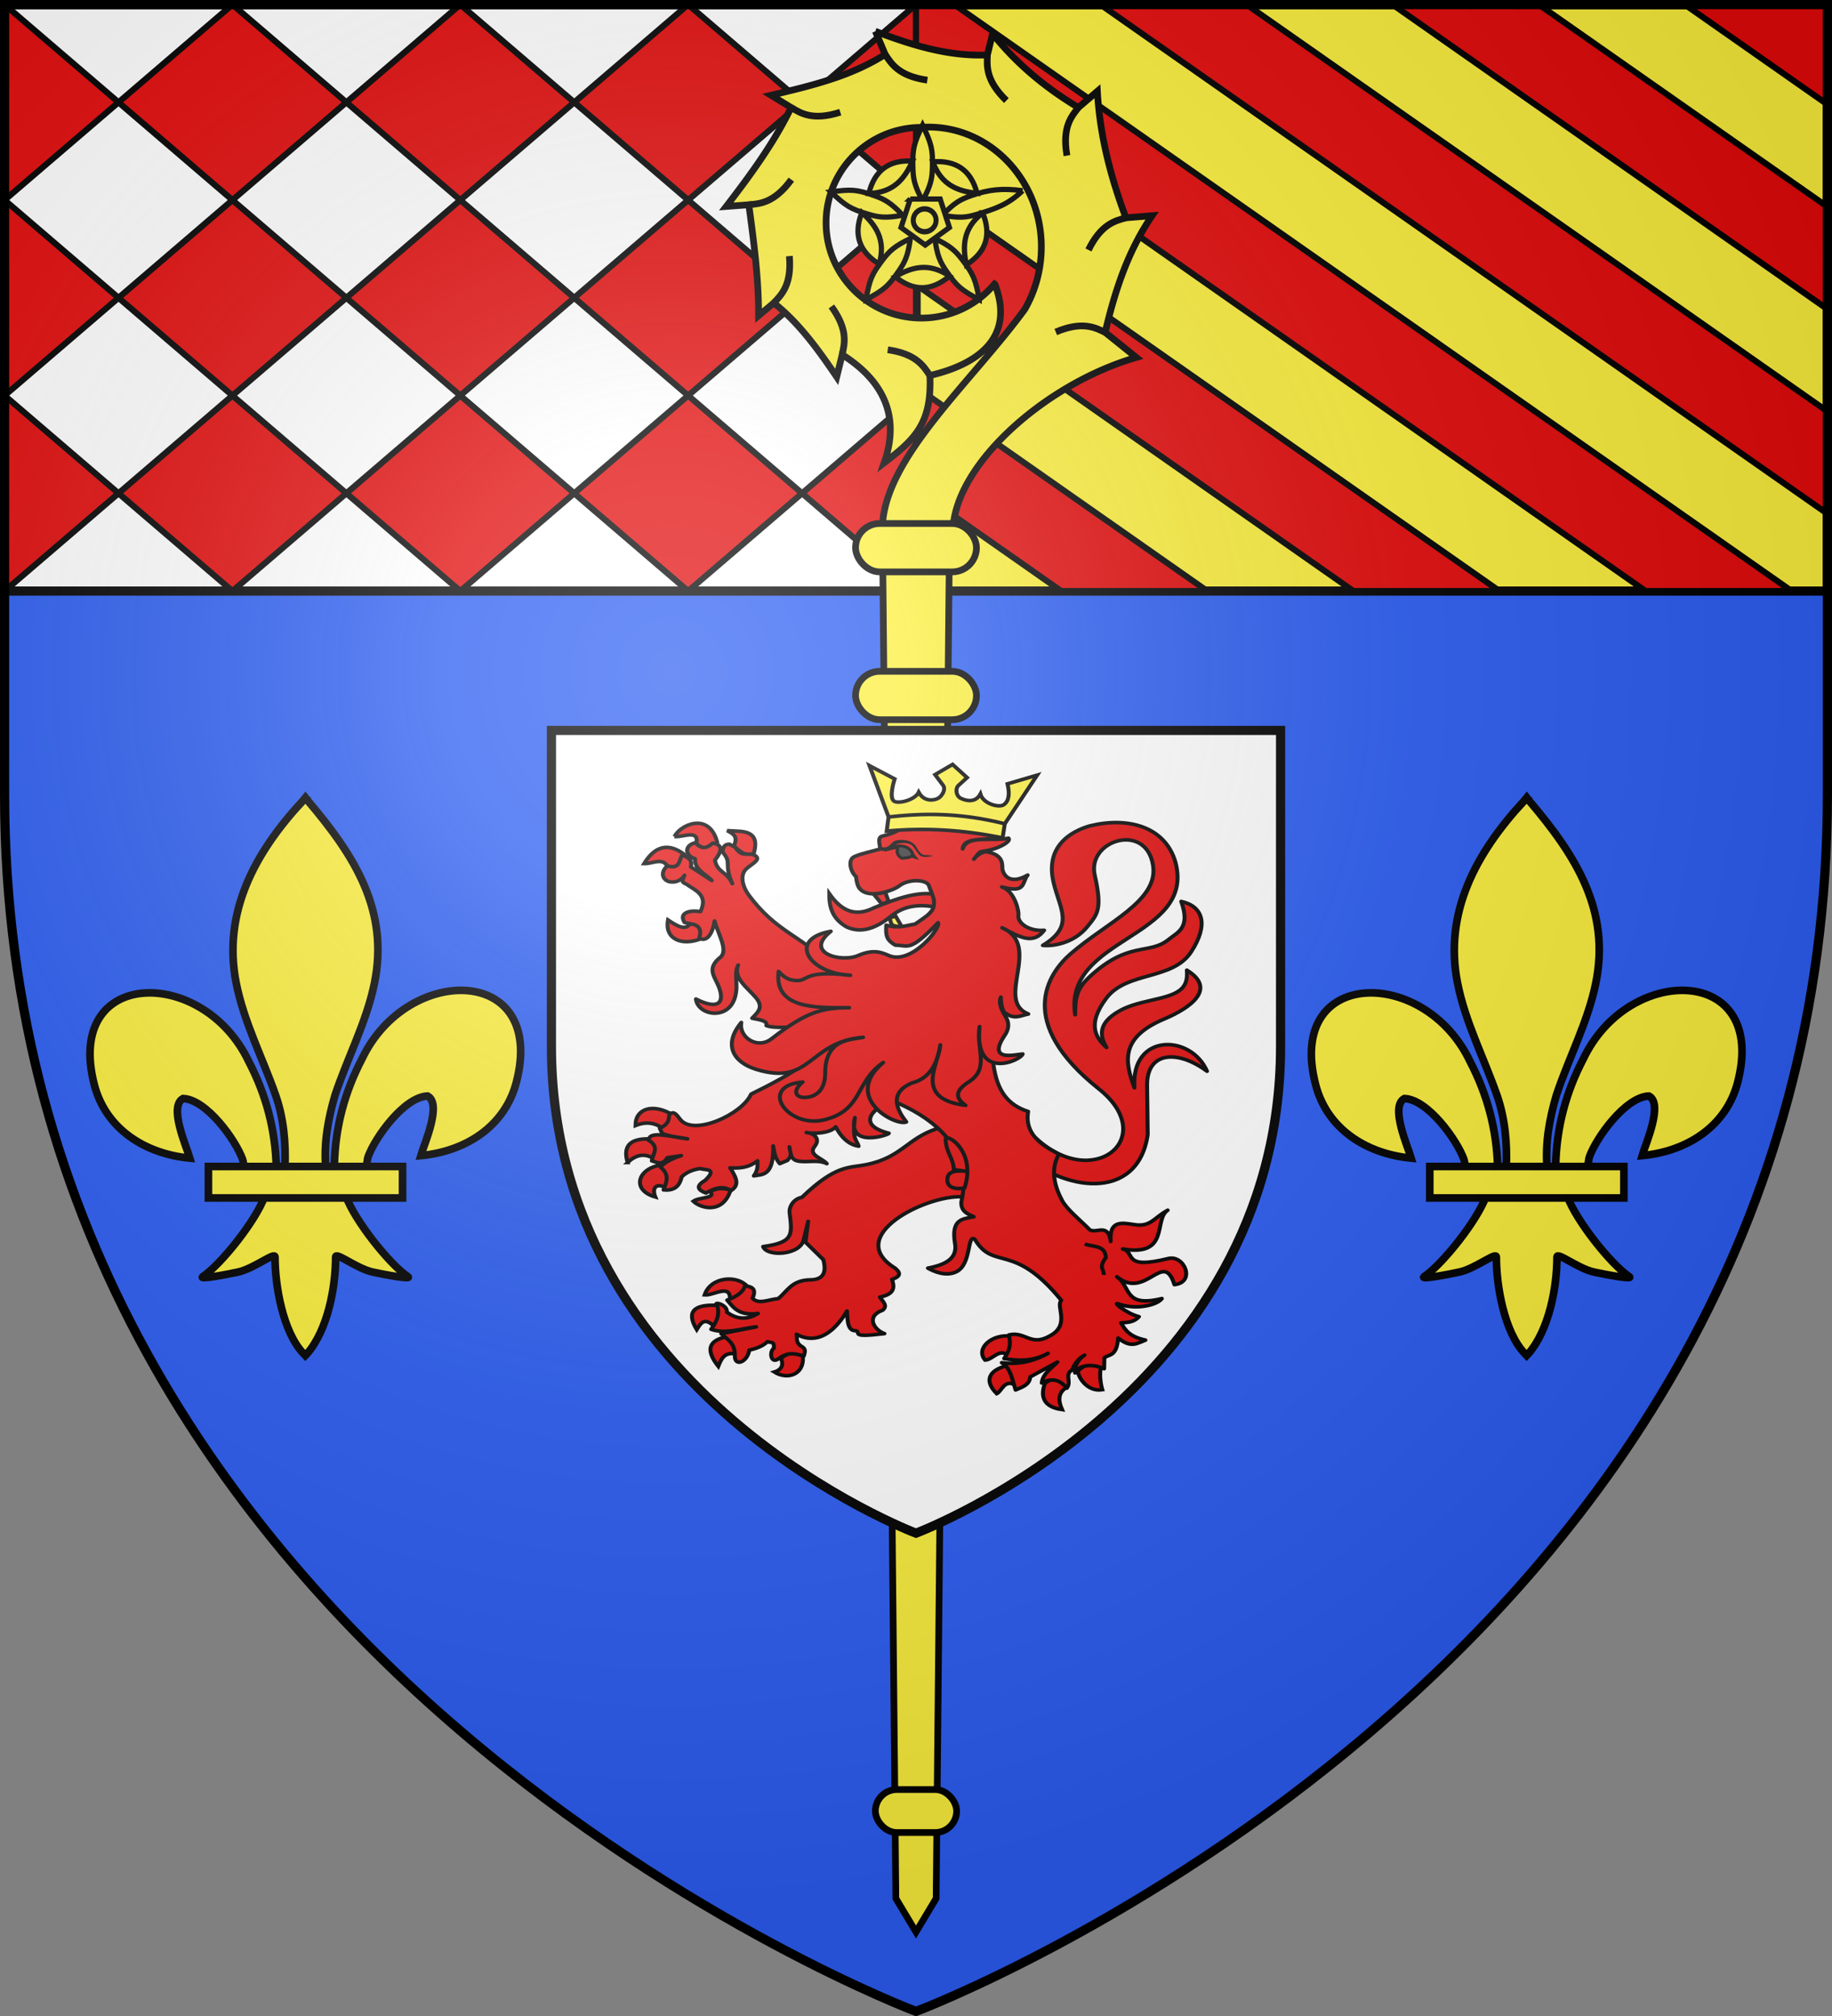 <svg xmlns="http://www.w3.org/2000/svg" xmlns:xlink="http://www.w3.org/1999/xlink" width="600" height="660" version="1.0"><rect width="100%" height="100%" fill="#808080" stroke="none"/><defs><g id="c"><path id="b" d="M0 0v1h.5L0 0z" transform="rotate(18 3.157 -.5)"/><use xlink:href="#b" width="810" height="540" transform="scale(-1 1)"/></g><g id="d"><use xlink:href="#c" width="810" height="540" transform="rotate(72)"/><use xlink:href="#c" width="810" height="540" transform="rotate(144)"/></g><g id="f"><path id="e" d="M0 0v1h.5L0 0z" transform="rotate(18 3.157 -.5)"/><use xlink:href="#e" width="810" height="540" transform="scale(-1 1)"/></g><g id="g"><use xlink:href="#f" width="810" height="540" transform="rotate(72)"/><use xlink:href="#f" width="810" height="540" transform="rotate(144)"/></g><path id="h" d="M-298.5-298.5h597V-40C298.5 246.31 0 358.5 0 358.5S-298.5 246.31-298.5-40v-258.5z"/><path id="a" d="M2.922 27.672c0-5.951 2.317-9.843 5.579-11.012 1.448-.519 3.307-.273 5.018 1.447 2.119 2.129 2.736 7.993-3.483 9.121.658-.956.619-3.081-.714-3.787-.99-.524-2.113-.253-2.676.123-.824.552-1.729 2.106-1.679 4.108H2.922z"/><radialGradient id="j" cx="-80" cy="-80" r="405" gradientUnits="userSpaceOnUse"><stop offset="0" style="stop-color:#fff;stop-opacity:.31"/><stop offset=".19" style="stop-color:#fff;stop-opacity:.25"/><stop offset=".6" style="stop-color:#6b6b6b;stop-opacity:.125"/><stop offset="1" style="stop-color:#000;stop-opacity:.125"/></radialGradient></defs><g transform="translate(300 300)"><use xlink:href="#h" width="600" height="660" style="fill:#2b5df2"/><path d="M0-298.5h298.5v192H0v-192z" style="fill:#fcef3c;fill-opacity:1;stroke:#000;stroke-width:3;stroke-linecap:butt;stroke-linejoin:round;stroke-miterlimit:4;stroke-opacity:1"/><path d="M-298.5-298.5H0v192h-298.5v-192z" style="fill:#fff;fill-opacity:1;stroke:#000;stroke-width:3;stroke-linecap:butt;stroke-linejoin:round;stroke-miterlimit:4;stroke-opacity:1"/><path d="m-223.875-298.5 37.313 32-37.313 32-37.313-32 37.313-32z" style="fill:#e20909;fill-opacity:1;stroke:#000;stroke-width:2;stroke-linecap:butt;stroke-linejoin:round;stroke-miterlimit:4;stroke-opacity:1"/><path d="m-298.5-298.5 37.313 32-37.313 32v-64zM-149.25-298.5l37.312 32-37.312 32-37.313-32 37.313-32zM-74.625-298.5l37.313 32-37.313 32-37.313-32 37.313-32zM0-298.5l-37.312 32L0-234.5v-64zM-223.875-234.5l37.313 32-37.313 32-37.313-32 37.313-32z" style="fill:#e20909;fill-opacity:1;stroke:#000;stroke-width:2;stroke-linecap:butt;stroke-linejoin:round;stroke-miterlimit:4;stroke-opacity:1"/><path d="m-298.5-234.5 37.313 32-37.313 32v-64zM-149.25-234.5l37.312 32-37.312 32-37.313-32 37.313-32zM-74.625-234.5l37.313 32-37.313 32-37.313-32 37.313-32zM0-234.5l-37.312 32L0-170.5v-64zM-223.875-170.5l37.313 32-37.313 32-37.313-32 37.313-32z" style="fill:#e20909;fill-opacity:1;stroke:#000;stroke-width:2;stroke-linecap:butt;stroke-linejoin:round;stroke-miterlimit:4;stroke-opacity:1"/><path d="m-298.5-170.5 37.313 32-37.313 32v-64zM-149.25-170.5l37.312 32-37.312 32-37.313-32 37.313-32zM-74.625-170.5l37.313 32-37.313 32-37.313-32 37.313-32zM0-170.5l-37.312 32L0-106.5v-64zM0-298.5v24.688L238.938-106.5h47.843l-274.218-192H0zm60.406 0 238 166.625.094-.125v-33.313L108.281-298.5H60.406zm95.688 0L298.5-198.781v-33.531L203.969-298.5h-47.875zm95.719 0 46.687 32.688V-298.5h-46.687zM0-240.312v33.5L143.25-106.5h47.844L0-240.313zm0 67v33.5L47.563-106.5h47.843L0-173.313z" style="fill:#e20909;fill-opacity:1;stroke:#000;stroke-width:2;stroke-linecap:butt;stroke-linejoin:round;stroke-miterlimit:4;stroke-opacity:1"/></g><g transform="translate(300 300)"><g id="i"><path d="M9.504 81.468c.285-12.391 3.35-23.908 9.058-34.822C33.505 15.21 79.146 15.96 69.085 54.408 65.377 68.576 52.783 76.903 37.82 78.331c1.08-3.733 7.02-16.93 2.225-19.512-7.668.29-17.189 13.541-19.479 19.86-.33.907-.238 1.956-.607 2.848" style="fill:#fcef3c;fill-opacity:1;fill-rule:evenodd;stroke:#000;stroke-width:2.5;stroke-linecap:butt;stroke-linejoin:miter;stroke-miterlimit:4;stroke-dasharray:none;stroke-opacity:1;display:inline" transform="translate(200)"/><path d="M-9.504 82.287c-.285-12.391-3.35-23.908-9.058-34.822-14.943-31.437-60.584-30.686-50.523 7.763 3.708 14.167 16.302 22.494 31.264 23.923-1.08-3.733-7.02-16.93-2.225-19.513 7.668.29 17.189 13.541 19.479 19.86.33.908.238 1.956.607 2.848" style="fill:#fcef3c;fill-opacity:1;fill-rule:evenodd;stroke:#000;stroke-width:2.5;stroke-linecap:butt;stroke-linejoin:miter;stroke-miterlimit:4;stroke-dasharray:none;stroke-opacity:1" transform="translate(200)"/><path d="M-.883-37.763C-16.626-20.793-27.196-1.171-22.64 21.843c2.513 12.697 8.608 24.456 12.906 36.687 2.687 7.674 3.374 15.69 3.056 23.757H6.679c-.64-8.126.762-16 3.056-23.757 4.095-12.307 10.326-23.98 12.907-36.687C27.467-1.913 16.14-19.83.954-37.688l-.928-1.184-.91 1.109z" style="fill:#fcef3c;fill-opacity:1;fill-rule:nonzero;stroke:#000;stroke-width:2.5;stroke-linecap:butt;stroke-linejoin:miter;stroke-miterlimit:4;stroke-dasharray:none;stroke-opacity:1" transform="translate(200)"/><path d="M-13.34 91.693c-2.792 7.826-14.177 22.158-20.224 26.244-1.569 1.06 7.497-.61 11.556-1.5 5.324-1.167 12.243-6.84 12.081-4.838-.015 9.168 2.562 24.465 9.281 31.494l.637.677.657-.677c6.716-7.834 9.248-21.609 9.281-31.494-.162-2.002 6.758 3.67 12.081 4.838 4.06.89 13.125 2.56 11.557 1.5-6.048-4.086-17.427-18.418-20.219-26.244h-26.687z" style="fill:#fcef3c;fill-opacity:1;fill-rule:evenodd;stroke:#000;stroke-width:2.5;stroke-linecap:butt;stroke-linejoin:miter;stroke-miterlimit:4;stroke-dasharray:none;stroke-opacity:1" transform="translate(200)"/><path d="M-31.738 81.889h63.577V92.19h-63.577z" style="fill:#fcef3c;fill-opacity:1;stroke:#000;stroke-width:2.5;stroke-miterlimit:4;stroke-dasharray:none;stroke-opacity:1" transform="translate(200)"/></g><use xlink:href="#i" width="600" height="660" transform="translate(-400)"/><path d="m-13.296-289.747 3.197 7.562c-11.354 7.245-24.44 10.3-37.366 13.372l6.566 4.022c-5.664 11.685-13.36 22.13-21.244 32.381l7.39-.55c1.618 12.074 3.243 24.01 3.197 36.3l4.985-4.16c8.375 6.65 14.653 15.442 20.607 24.213l1.787-7.287c13.693 8.635 19.064 20.44 13.738 35.428 9.796-7.541 15.721-12.701 14.983-28.6 15.402-3.59 27.981-12.139 21.347-29.769l-.206-.172A31.145 31.145 0 0 1 1.76-195.869c-17.238 0-31.213-13.974-31.213-31.213 0-17.238 13.975-31.212 31.213-31.212.776-.052 1.55-.103 2.338-.103 20.388 0 36.953 17.575 36.953 39.221 0 7.515-2.007 14.52-5.466 20.488-17.717 24.163-46.133 48.78-46.578 71.397H12.14c1.437-21.532 30.942-47.3 60.019-55.688l-10.21-8.215c3.25-13.733 7.413-26.508 15.366-38.19l-8.56.687c-5.057-13.485-8.562-27.047-9.35-41.422l-6.221 5.328c-10.832-6.51-20.243-14.317-28.119-24.166l-1.684 6.944c-12.775.568-24.9-3.259-36.678-7.734z" style="fill:#fcef3c;fill-opacity:1;stroke:#000;stroke-width:2.2;stroke-miterlimit:4;stroke-dasharray:none;stroke-opacity:1"/><g style="fill:#fcef3c"><path d="m864.798-93.797 33.147 24.083-12.661 38.967h-40.972l-12.661-38.967 33.147-24.083z" style="fill:#fcef3c;fill-opacity:1;stroke:none;stroke-width:2.5;stroke-miterlimit:4;stroke-dasharray:none;stroke-opacity:1" transform="translate(-572.659 -188.162) scale(.665)"/><g style="fill:#fcef3c"><path d="M1064.625 63c-2.519 5.27-2.916 6.78-2.781 12.094.079 3.107.364 5.081 2.781 9.531 2.417-4.45 2.734-6.424 2.813-9.531.135-5.315-.294-6.824-2.813-12.094zM1067.533 73.465c2.494 6.83 7.36 8.446 12.692 9.035-1.726-6.696-6.091-9.51-12.692-9.035zM1093.254 81.747c-5.79-.766-9.724-.349-14.736 1.422-2.932 1.036-4.72 1.917-8.206 5.59 4.979.924 6.954.615 9.934-.27 5.096-1.514 8.775-2.718 13.008-6.742zM1081.825 88.076c-5.726 4.484-5.76 9.61-4.671 14.863 5.834-3.71 7.162-8.731 4.67-14.863zM1080.852 112.936c-1.06-5.743-1.625-7.198-4.858-11.419-1.89-2.467-3.282-3.896-7.853-6.076.66 5.02 1.564 6.804 3.327 9.364 3.015 4.38 4.249 5.348 9.384 8.131zM1072.349 106.18c-6.034-4.061-10.92-2.508-15.58.15 5.332 4.402 10.518 4.113 15.58-.15zM1048.405 112.936c5.135-2.783 6.344-3.77 9.358-8.149 1.763-2.56 2.692-4.326 3.353-9.346-4.57 2.18-5.987 3.59-7.878 6.058-3.233 4.22-3.773 5.694-4.833 11.437zM1052.204 102.761c1.996-6.993-.99-11.16-4.958-14.77-2.54 6.431-.662 11.274 4.957 14.77zM1038.378 82.077c4.234 4.024 5.546 4.869 10.642 6.382 2.98.885 4.946 1.224 9.925.3-3.485-3.673-5.265-4.584-8.196-5.62-5.013-1.77-6.58-1.829-12.371-1.062zM1049.23 82.546c7.267-.262 10.307-4.39 12.514-9.28-6.9-.427-10.926 2.855-12.515 9.28z" style="fill:#fcef3c;fill-opacity:1;stroke:#000;stroke-width:1.5;stroke-miterlimit:4;stroke-dasharray:none;stroke-opacity:1" transform="translate(-1215.773 -331.085) scale(1.144)"/></g><path d="m864.798-93.797 33.147 24.083-12.661 38.967h-40.972l-12.661-38.967 33.147-24.083z" style="fill:#fcef3c;fill-opacity:1;stroke:#000;stroke-width:7.197;stroke-miterlimit:4;stroke-dasharray:none;stroke-opacity:1" transform="scale(.239) rotate(-36 -939.247 804.666)"/><path d="M1080.477 45.605a3.423 3.194 0 1 1-6.846 0 3.423 3.194 0 1 1 6.846 0z" style="fill:#fcef3c;fill-opacity:1;stroke:#000;stroke-width:1.5;stroke-miterlimit:4;stroke-dasharray:none;stroke-opacity:1" transform="matrix(1.09 0 0 1.168 -1171.148 -281.141)"/></g><path d="M23.382-282.013c-.11 3.505-.699 8.225 6.217 14.933M68.757-228.697c-3.368.978-8.039 1.877-12.281 10.527M53.185-264.791c-2.15 2.771-5.4 6.244-3.748 15.735M-10.1-282.185c1.972 2.9 4.27 7.065 13.808 8.427M-40.9-264.791c3.044 1.743 6.935 4.478 16.105 1.52M-54.752-232.96c3.486-.379 8.242-.453 13.922-8.235M-46.571-200.82c2.383-2.573 5.923-5.749 5.104-15.348M-24.177-183.894c.718-3.433 2.117-7.98-3.53-15.786M61.95-191.194c-3.183-1.471-7.298-3.857-16.175-.112M4.544-177.066c-1.971-2.9-4.27-7.065-13.807-8.427M-11-127.3h22L6.6 321.5l-6.6 11-6.6-11-4.4-448.8z" style="fill:#fcef3c;fill-opacity:1;stroke:#000;stroke-width:2.2;stroke-miterlimit:4;stroke-dasharray:none;stroke-opacity:1"/><rect width="39.6" height="15.84" x="-19.8" y="-128.62" ry="7.92" style="fill:#fcef3c;fill-opacity:1;stroke:#000;stroke-width:2.2;stroke-miterlimit:4;stroke-dasharray:none;stroke-opacity:1"/><rect width="39.6" height="15.84" x="-19.8" y="-80.22" ry="7.92" style="fill:#fcef3c;fill-opacity:1;stroke:#000;stroke-width:2.2;stroke-miterlimit:4;stroke-dasharray:none;stroke-opacity:1"/><rect width="26.62" height="14.08" x="-13.31" y="285.86" ry="7.04" style="fill:#fcef3c;fill-opacity:1;stroke:#000;stroke-width:2.2;stroke-miterlimit:4;stroke-dasharray:none;stroke-opacity:1"/><path d="M-119.4-60.87h238.8v103.4C119.4 157.054 0 201.93 0 201.93s-119.4-44.876-119.4-159.4v-103.4z" style="fill:#fff;stroke:#000;stroke-width:3;stroke-opacity:1"/><path d="M1014.505 737.187c43.387 44.799 92.959.12 47.405-39.735-62.455-54.642-37.785-94.564-20.924-110.644 27.088-25.835 65.292-43.184 61.302-72.1-4.962-35.956-49.282-20.871-43.436 7.692 5.753 28.111 2.164 31.929-5.607 42.437-9.202 12.445-23.792 16.106-33.033 15.162 24.031-16.164 12.678-29.182 7.933-51.816-6.06-28.914 12.266-41.162 26.754-45.908 28.062-7.723 56.447-.014 64.122 29.92 14.66 62.345-83.751 60.867-74.73 124.573.065-12.993.656-20.763 10.869-31.176 29.134-29.703 44.11-17.46 58.603-30.342 7.086-6.3 16.547-9.56 9.463-31.215 16.552 4.048 20.47 19.248 7.344 41.384-13.8 23.273-47.954 15.703-63.104 37.86-14.846 21.711-7.474 32.789.182 40.26-5.495-10.08-5.817-20.19 9.126-29.615 6.272-3.956 12.118-6.029 27.828-9.934 17.698-4.4 23.948-9.235 22.832-23.705 22.596 15.289 2.749 30.868-16.963 40.012-31.833 14.767-29.847 33.772-22.056 56.221-2.788-45.011 42.107-44.139 54.03-13.537-21.846-17.791-44.92-16.173-44.607 11.566l.454 40.357c-7.537 56.043-64.017 45.81-93.994 14.83" style="fill:#e20909;fill-opacity:1;stroke:#000;stroke-width:2.938;stroke-linejoin:round;stroke-miterlimit:4;stroke-dasharray:none;stroke-opacity:1" transform="matrix(.44 0 0 .4 -407.362 -222.497)"/><path d="M861.323 537.731c-.204 10.437 1.942 20.105 12.554 27.004 11.125 5.899 22.469 1.234 33.886-9.087 12.068-10.616 26.583-8.753 35.75-6.121 1.508-4.91-.344-6.904.068-10.192-13.702-5.417-33.652 2.99-48.839 9.814-15.205 8.45-25.17 1.37-33.419-11.418z" style="fill:#e20909;fill-opacity:1;stroke:#000;stroke-width:2.938;stroke-miterlimit:4;stroke-dasharray:none;stroke-opacity:1" transform="matrix(.44 0 0 .4 -407.362 -222.497)"/><g style="fill:#e20909;stroke:#000;stroke-width:2.954;stroke-opacity:1"><path d="M862.664 472.577c-7.188-9.211-27.082-8.293-31.832 7.086 6.816.68 19.456-9.608 19.006 3.82 8.305-.468 10.708-4.693 12.826-10.906z" style="fill:#e20909;fill-opacity:1;stroke:#000;stroke-width:2.954;stroke-linejoin:miter;stroke-miterlimit:4;stroke-dasharray:none;stroke-opacity:1" transform="matrix(.438 0 0 .398 -433.143 -66.982)"/><path d="M838.453 505.987c-7.478-8.031-10.06-3.885-13.504 2.243-8.187-14.961-2.04-21.175 16.37-19.903 2.197 4.713 1.025 12.246-2.866 17.66zM847.459 514.084c-13.091 2.806-16.482 10.313-6.395 24.351 2.187-5.864 4.356-11.75 12.534-10.302 1.483-4.79-.707-9.68-6.14-14.05zM887.874 531.88c2.56 5.972-.09 9.655-4.86 11.238 9.901 6.854 22.754 1.966 21.23-13.112-7.109-4.021-11.075-2.607-16.37 1.873z" style="fill:#e20909;fill-opacity:1;stroke:#000;stroke-width:2.954;stroke-miterlimit:4;stroke-dasharray:none;stroke-opacity:1" transform="matrix(.438 0 0 .398 -433.143 -66.982)"/></g><path d="M941.634 729.943c-22.402 7.871-26.355 23.663-53.015 29.536-12.898 2.842-22.284-.189-47.714 26.704-6.406 1.383-9.454 7.674-9.22 12.097 2.031 18.6 3.395 24.704-19.684 28.261 2.812 8.58 27.753 7.074 30.222-5.672.385-1.991 3.346-15.004 3.346-15.004l-2.021 17.028 13.262 14.27c2.411 9.845.71 16.63-10.161 16.59-13.605.403-16.607 9.438-23.415 15.374-6.537.509-14.843 5.146-19.071-.342 3.507-8.496-1.433-9.483-5.67-10.177-1.262 5.15-6.168 8.869-13.253 11.733 4.835 6.01 8.507 12.999 22.973 10.925-8.895 5.996-16.426 4.214-23.17-1.01.64-5.02-6.493-7.98-7.756-7.082 3.056 7.904.416 14.65-3.976 21.039 10.548 4.05 22.274-.542 33.576-2.023l-26.065 5.664c4.476 4.604 10.385 7.46 10.16 17.803-.356 9.742 9.467 5.419 10.718-4.396 3.942-1.053 9.39-2.511 13.581-6.933 2.68 1.234 5.085-.748 4.786 5.26-3.7 3.237-2.17 12.564 2.733 9.203 7.473-5.904 11.243-5.174 19.545-2.73.428-2.157 1.94-5.076-.818-7.234-5.382-3.292-4.121-6.527-4.598-10.568 6.774 4.122 21.985 9.446 37.553-19.016.298 9.003.722 16.481 6.68 16.155 4.166 1.492-5.25 5.9 21.207 2.338-7.409-2.773-14.43-13.96-1.388-19.152 4.096-3.557.236-7.113-2.086-10.67 8.858-2.092 11.946-5.946 9.024-14.511 5.83-2.23 7.16-4.817 2.397-9.203-39.07-26.51 23.723-60.155 49.873-58.421l22.09-12.948-14.137-44.102-26.508 1.214z" style="fill:#e20909;fill-opacity:1;stroke:#000;stroke-width:2.938;stroke-linejoin:round;stroke-miterlimit:4;stroke-dasharray:none;stroke-opacity:1" transform="matrix(.44 0 0 .4 -407.362 -222.497)"/><g style="fill:#e20909;stroke:#000;stroke-width:2.954;stroke-opacity:1"><path d="M799.626 342.685c-5.852-4.625-12.566-5.83-20.464-2.342-.056-14.538 13.622-18.222 27.626-8.897-1.412 4.639-3.066 9.057-7.162 11.239zM773.28 370.783c-3.419-12.474.547-20.053 16.881-19.435 2.937 3.872 7.292 6.562 3.07 16.391-7.79-5.24-14.203-2.924-19.952 3.044zM798.09 372.89c4.946 6.322 8.193 12.644 4.35 18.967-8.001-5.031-11.16.056-8.442 7.258-18.46-5.81-12.894-23.612 4.093-26.225zM834.925 394.666c5.494-3.163 10.533-2.989 15.347-1.17-5.978 20.376-22.706 14.734-27.881 9.132 4.344-3.472 17.501-2.217 12.534-7.962z" style="fill:#e20909;fill-opacity:1;stroke:#000;stroke-width:2.954;stroke-miterlimit:4;stroke-dasharray:none;stroke-opacity:1" transform="matrix(.438 0 0 .398 -433.143 -66.982)"/></g><g style="fill:#e20909;stroke:#000;stroke-width:2.954;stroke-opacity:1"><path d="M828.018 186.74c-13.82 6.043-27.245.561-24.555-15.454 6.568 4.735 12.686 9.137 16.626 3.044 5.688.234 9.047 3.454 7.93 12.41zM802.95 127.031c-3.537-7.426-11.437-1.875-17.393-2.107 8.263-14.803 18.254-17.275 29.928-7.727-2.034 6.026-3.863 12.314-12.534 9.834zM808.322 102.68c6.403.636 18.51-6.186 16.371 5.62 4.844 5.575 10.078 4.72 15.603-.937-6.06-25.406-27.664-14.525-31.974-4.683zM852.574 110.64c3.55-8.067-.098-10.077-4.86-12.877l7.93.468c13.867.447 14.36 8.545 12.022 18.264-7.023 3.063-10.621-2.492-15.092-5.854z" style="fill:#e20909;fill-opacity:1;stroke:#000;stroke-width:2.954;stroke-miterlimit:4;stroke-dasharray:none;stroke-opacity:1" transform="matrix(.438 0 0 .398 -433.143 -66.982)"/></g><g style="fill:#e20909;stroke:#000;stroke-width:2.954;stroke-opacity:1"><path d="M1060.277 513.615c3.647 6.117 1 11.122-2.813 15.923-6.094-6.431-11.19 3.576-16.883 3.746-7.364-9.437 4.845-21.822 19.696-19.669zM1063.602 554.123c.898-4.801 1.243-9.466-6.906-16.156-11.329 3.055-18.268 10.955-7.418 22.947 3.764-1.828 5.655-12.549 14.324-6.79zM1085.345 552.25c7.949-6.469 14.594-1.902 15.859 3.747-5.95 4.148-6.17 10.254-3.07 18.03-17.188-2.611-15.061-14.877-12.79-21.777zM1127.295 539.138c-1.437 5.246-.349 13.895.941 18.517-11.056 1.957-17.877-9.844-18.335-15.24 4.608-5.116 8.694-6.899 17.394-3.277z" style="fill:#e20909;fill-opacity:1;stroke:#000;stroke-width:2.954;stroke-miterlimit:4;stroke-dasharray:none;stroke-opacity:1" transform="matrix(.438 0 0 .398 -433.143 -66.982)"/></g><path d="M761.346 496.026c-8.384 2.38-7.33 10.792.044 13.044-.855 8.984 8.762 13.002 12.434 17.841l-15.607-11.144c1.492-6.611-3.026-7.727-6.258-10.012-2.553 4.39-1.813 12.433-11.241 9.127-6.282 6.351-2.594 12.556 2.472 13.161 4.386.524 8.128-1.54 10.314-5.413-.556 2.512-3.534 5.337 1.275 7.147 6.693 5.368 16.559 8.564 10.623 22.607-6.271-1.34-16.763.053-11.898 8.844 4.897 1.636 14.523.643 10.932 12.878 6.891 4.19 10.643-7.172 11.45-14.055 2.702 10.794 10.492 24.319 4.196 29.799-9.358 8.144-5.12 14.469-2.202 21.191 6.946 16.004.858 22.296-15.872 12.866 1.305 13.346 24.065 18.01 29.108-1.52 2.867-11.105-1.28-17.859 2.342-26.263-3.919 10.54 6.674 18.207 13.163 26.628 6.04 7.838 1.6 11.854-2.82 16.875 5.195 1.245 11.77 1.865 10.623 6.015 5.837 2.583 18.121.72 24.024 1.677l4.687 29.18c-9.265 7.963-24.706 16.98-40.078 25.253-6.575 16.528-42.933 34.735-52.792 20.602-3.124-4.478-4.617-6.864-8.002-4.045-.755 3.648.623 7.097-7.186 11.463l1.893 4.28c6.939 2.696 12.536 2.938 18.736 4.282-9.045-.982-27.236-6.831-28.596-.016l-.763.865c9.238 5.722 3.45 11.472 2.82 17.194 3.853 1.04 7.697 4.296 11.55-2.583l10.315-1.733c-9.809 3.578-12.226 6.315-15.645 9.163 7.68 6.816 4.442 12.809 2.51 18.892 6.765.644 11.665-1.555 13.516-10.66 4.062-4.456 9.62-6.106 13.68-6.782 4.21 1.414 13.268-.33 3.747 9.694-7.412 4.742-5.236 7.867.618 10.33 6.248-3.995 12.488-6.341 18.736-2.016 5.528-4.07 5.196-8.647-.743-18.61 10.99.874 15.924-2.098 20.406-5.695-.01 3.888.434 7.654-2.782 12.276 6.238-1.314 15.037.643 14.42-24.51.958 4.832 1.02 9.665 4.934 14.498l5.698-2.651c4.152-4.864 1.78-6.212 1.487-11.076.908 4.513.678 9.982 5.64 11.405 6.689 1.917 15.413-1.437 22.174 2.322-3.18-4.48-14.223-6.914-9.077-14.056 4.824-6.697-.867-10.98-6.137-11.426 3.624 1.072 17.652 1.09 21.81-4.647 5.52 11.303 11.604 14.897 17.123 15.836-1.55-5.59-4.864-4.83-2.82-23.366-5.71 25.535 25.637 13.979 25.341 12.788-23.325-6.6-13.752-19.09 1.623-26.994 37.641 16.612 60.677 44.08 52.266 83.246-.345 7.552 4.484 9.81 9.31 12.1-8.596 1.88-17.058 1.778-13.984 22.075 1.807 11.932-6.888 17.18-20.203 19.954 4.636 2.888 13.543 7.093 21.18 2.975 11.57-6.238 7.83-31.503 13.78-26.502 14.253 26.049 28.46 1.618 64.329 49.849-4.344 5.006 7.063 20.293-8.663 29.222-14.107 8.88-18.22-4.167-30.325-.849 1.61 7.364.716 12.527-3.554 19.352 10.887 2.049 21.756 2.237 32.643-4.28-10.692 6.637-22.806 9.466-34.42 7.641 6.468 3.644 8.052 14.76 10.315 22.289 4.983-2.32 10.457-4.2 10.893-10.684l20.242-12.1c-4.595 5.234-10.872 9.367-11.666 17.088 8.089-4.748 13.953-2.162 18.659 4.245 3.756-5.352-1.943-11.37 3.902-14.81 1.413-4.219 4.517-9.547 9.31-12.219-5.506 3.797-7.817 10.41-7.083 14.538-.636-1.992 7.399-10.13 21.657-3.438l.182-8.977c3.926-3.12 9.118-.898 10.237-16.097 9.72 8.47 13.84 4.368 20.32 1.662-11.34-2.69-14.784-7.655-18.19-14.045 5.036-.54 9.504-.366 13.394-5.107-9.77-2.86-19.734-12.226-15.64-10.566 13.446 5.453 29.306 1.023 32.68-4.28-28.663 7.608-22.733-9.591-33.453-17.796 21.674 19.38 34.454-22.658 42.764 6.404 16.016-1.855 7.465-24.605-4.52-21.37-34.864 9.414-23.927-5.072-33.975-7.818 35.443 6.644 22.662-24.028 33.532-31.712-10.412 6.072-12.454 13.967-25.053 11.759-8.537-1.425-18.738-4.027-17.383 13.797-1.855-15.405-10.6-6.266-15.568-9.516-7.579-8.483-17.035-16.583-20.691-24.177-5.048-10.484-9.167-24.345-2.344-37.72-7.2-4.65-26.26-13.468-22.858-34.97-31.276-10.71-25.194-48.195-29.033-79.036L859.892 593.99c-20.364-22.272-38.278-25.271-58.447-55.015-4.615-6.805-7.25-16.738-1.54-22.029 4.697-4.35 11.791-7.853 4.861-11.19-4.48-1.478-8.962 2.079-13.443-6.015l-4.365-2.582c-3.266-.005-5.087 2.009-5.022 6.58 7.193 9.21.476 8.638 7.185 25.756-4.253-10.262-10.867-8.7-12.994-19.175 4.198-5.91 7.32-12.591-1.685-14.01-6.636 6.638-9.674 2.643-13.096-.283z" style="fill:#e20909;fill-opacity:1;stroke:#000;stroke-width:2.938;stroke-linejoin:round;stroke-miterlimit:4;stroke-dasharray:none;stroke-opacity:1" transform="matrix(.44 0 0 .4 -407.362 -222.497)"/><path d="M947.82 737.575c.149 12.269 5.892 16.273 6.184 25.95l11.205 1.674c-9.198-1.433-15.993-.686-16.065 6.418-.35 6.717 6.188 8.37 12.812 6.879 8.083-26.687-9.124-42.488-14.137-40.92z" style="fill:#e20909;fill-opacity:1;stroke:#000;stroke-width:2.938;stroke-miterlimit:4;stroke-dasharray:none;stroke-opacity:1" transform="matrix(.44 0 0 .4 -407.362 -222.497)"/><path d="M1051.42 824.419c6.141 2.49 15.435.783 15.683 11.126-5.673 8.5-1.17 9.543-1.546 14.161" style="opacity:.98;fill:none;fill-opacity:1;stroke:#000;stroke-width:2.938;stroke-miterlimit:4;stroke-dasharray:none;stroke-opacity:1" transform="matrix(.44 0 0 .4 -407.362 -222.497)"/><path d="m915.298 564.804-4.671-8.82-4.55 1.574 1.646 5.621c4.256 1.84 3.972 1.093 7.575 1.625z" style="fill:#fcef3c;fill-opacity:1;stroke:#000;stroke-width:2.938;stroke-miterlimit:4;stroke-dasharray:none;stroke-opacity:1" transform="matrix(.44 0 0 .4 -407.362 -222.497)"/><path d="m894.363 538.026 8.557-1.557 2.515 7.484-4.953 2.271-6.119-8.198z" style="fill:#e20909;fill-opacity:1;stroke:#000;stroke-width:2.938;stroke-miterlimit:4;stroke-dasharray:none;stroke-opacity:1" transform="matrix(.44 0 0 .4 -407.362 -222.497)"/><path d="M935.429 531.08c-1.527-5-15.179-5.862-22.191.334-3.521 3.111-22.196 11.318-29.266 2.182-1.48-1.911-2.406-5.266-2.792-9.941-3.997-3.535-6.482-13.873-1.148-16.346 6.325-2.933 12.757-4.123 19.135-6.185-.05-3.537-2.483-9.522 1.666-10.567 10.483-2.638 11.845-5.605 19.44-8.762 3.599-1.496 12.496-3.157 22.084-2.09 12.872 2.416 38.402 4.149 43.944 11.801-6.084 3.107-25.194-1.132-25.756 9.56 3.5-11.75 21.195-5.902 34.13-8.801 2.584 2.373-7.58 9.156-18.89 10.69-3.061.414-2.838 1.18-6.914 6.48 1.825-3.292 7.191-6.438 9.476-6.027 13.811 2.48 11.297 11.796 11.865 14.506 1.41 6.72 7.308 11.737 18.72 4.556-4.473 6.074-.903 15.177-19.187 9.706 10.025 3.584 12.748 20.856 12.36 22.822-1.217 6.149 7.232 13.681 19.135 12.628-8.148 12.017-17.825 5.824-31.332-2.061 30.304 14.434-5.847 59.562 19.564 70.603-5.77 1.103-10.507 5.13-17.749-1.317-1.31-1.167-2.704-6.22-2.743-12.528-2.437 6.091 2.288 13.545 3.816 16.508 2.192 4.252 2.945 9.124-1.897 16.408-11.071 19.527 7.42 14.4 14.351 13.659-1.473 5.397-36.576 22.532-32.08-22.422-2.935 17.695 7.876 33.949-7.873 45.1-12.022 8.285-8.955 14.427-2.572 19.34-39.692-5.404-19.38-34.76-18.815-49.492-2.135 14.09-6.912 27.128-21.105 31.184-18.553 8.61-9.97 23.728-4.176 31.886-7.614 3.907-48.225-19.728-17.21-48.638-21.172 15.901-14.96 39.41-44.37 47.01-26.801 6.924-49.276-27.746-15.57-31.031-8.239 7.505-4.93 12.998 1.97 12.628 9.324-.5 14.786-7.769 14.763-19.795-.056-28.758 19.735-27.324 28.292-29.43-40.787 3.515-38.27 40.255-79.578 26.231-17.417-5.912-24.735-20.398-11.135-38.377-2.04 11.92 11.86 22.453 22.608 13.26 25.414-21.74 37.58-25.423 57.693-25.339-25.19.106-55.935.95-52.55-29.67 4.546 5.145 7.203 6.993 13.112 7.42 9.45.68 4.904-8.852 40.282-4.295-31.244-1.564-47.002-29.637-14.492-35.998-20.417 17.637 7.57 25.863 20.384 19.795 11.83-5.602 17.826-2.247 22.85.077 16.834 7.786 39.034-22.965 36.589-26.945-21.513 24.54-21.95 18.41-31.832 18.418-6.321-4.012-7.335-7.605-6.744-16.324 9.307 2.906 15.058.156 21.45-.943 5.911-4.604 12.514-8.598 13.77-14.105 1.4-6.138-1.557-11.058-3.482-17.364z" style="fill:#e20909;fill-opacity:1;stroke:#000;stroke-width:2.938;stroke-linejoin:round;stroke-miterlimit:4;stroke-dasharray:none;stroke-opacity:1" transform="matrix(.44 0 0 .4 -407.362 -222.497)"/><path d="M903.86 501.571c7.05-4.121 17.022-4.916 19.779 4.311l1.36 1.932-2.547-.854c-1.384 1.214-3.362 1.25-5.142 1.503l-2.077.218c-2.67-1.73-3.973-4.664-3.213-6.892 1.317-3.857-6.113-.28-8.16-.218z" style="fill:#313131;stroke:#000;stroke-width:2.387;stroke-opacity:1" transform="matrix(.44 0 0 .4 -407.362 -222.497)"/><path d="m991.926 480.45 24.085-39.787-22.089 7.134c1.551 7.176 1.5 13.62-2.66 17-3.51 2.852-15.356-.56-17.525-8.643-3.686 7.356-10.682 5.613-14.705 3.393-3.235-1.787-4.274-7.757-1.501-10.541l6.315-6.337-10.807-10.772-13.047 8.358 5.93 8.636c2.325 3.387-.712 8.707-3.292 10.495-2.692 1.865-10.628 3.719-14.806-4.727-2.739 6.267-14.56 9.542-18.114 7.454-4.52-2.656.238-18.359.238-18.359l-18.757-10.853 14.215 41.971" style="fill:#fcef3c;fill-opacity:1;stroke:#000;stroke-width:2.938;stroke-opacity:1" transform="matrix(.44 0 0 .4 -407.362 -222.497)"/><path d="m905.406 474.872-1.391 11.55c29.348-2.952 58.083-.853 86.287 5.63l1.624-11.601c-34.711-9.444-61.463-8.591-86.52-5.579z" style="fill:#fcef3c;fill-opacity:1;stroke:#000;stroke-width:2.938;stroke-miterlimit:4;stroke-dasharray:none;stroke-opacity:1" transform="matrix(.44 0 0 .4 -407.362 -222.497)"/><path d="M910.657 494.24c-3.371 1.278-3.877 4.648-7.395 5.471a10.326 10.326 0 0 1-2.89-.124l-.59 2.922s1.743.379 3.79.156c4.146.04 5.087-4.009 8.173-5.658 3.843-1.152 8.612-1.449 11.56 1.616 2.95 3.932 4.241 7.241 6.266 8.264 2.953 1.492 6.38.226 9.571-.1l-3.16-.454c-3.473-.815-5.71 1.682-9.674-6.475-3.01-6.193-10.656-7.006-15.65-5.618z" style="fill:#000;fill-opacity:1;stroke:none;stroke-width:3;stroke-linecap:round;stroke-linejoin:round;stroke-miterlimit:4;stroke-dasharray:none;stroke-opacity:1" transform="matrix(.44 0 0 .4 -407.362 -222.497)"/></g><use xlink:href="#h" width="600" height="660" style="fill:url(#j)" transform="translate(300 300)"/><use xlink:href="#h" width="600" height="660" style="fill:none;stroke:#000;stroke-width:3" transform="translate(300 300)"/></svg>